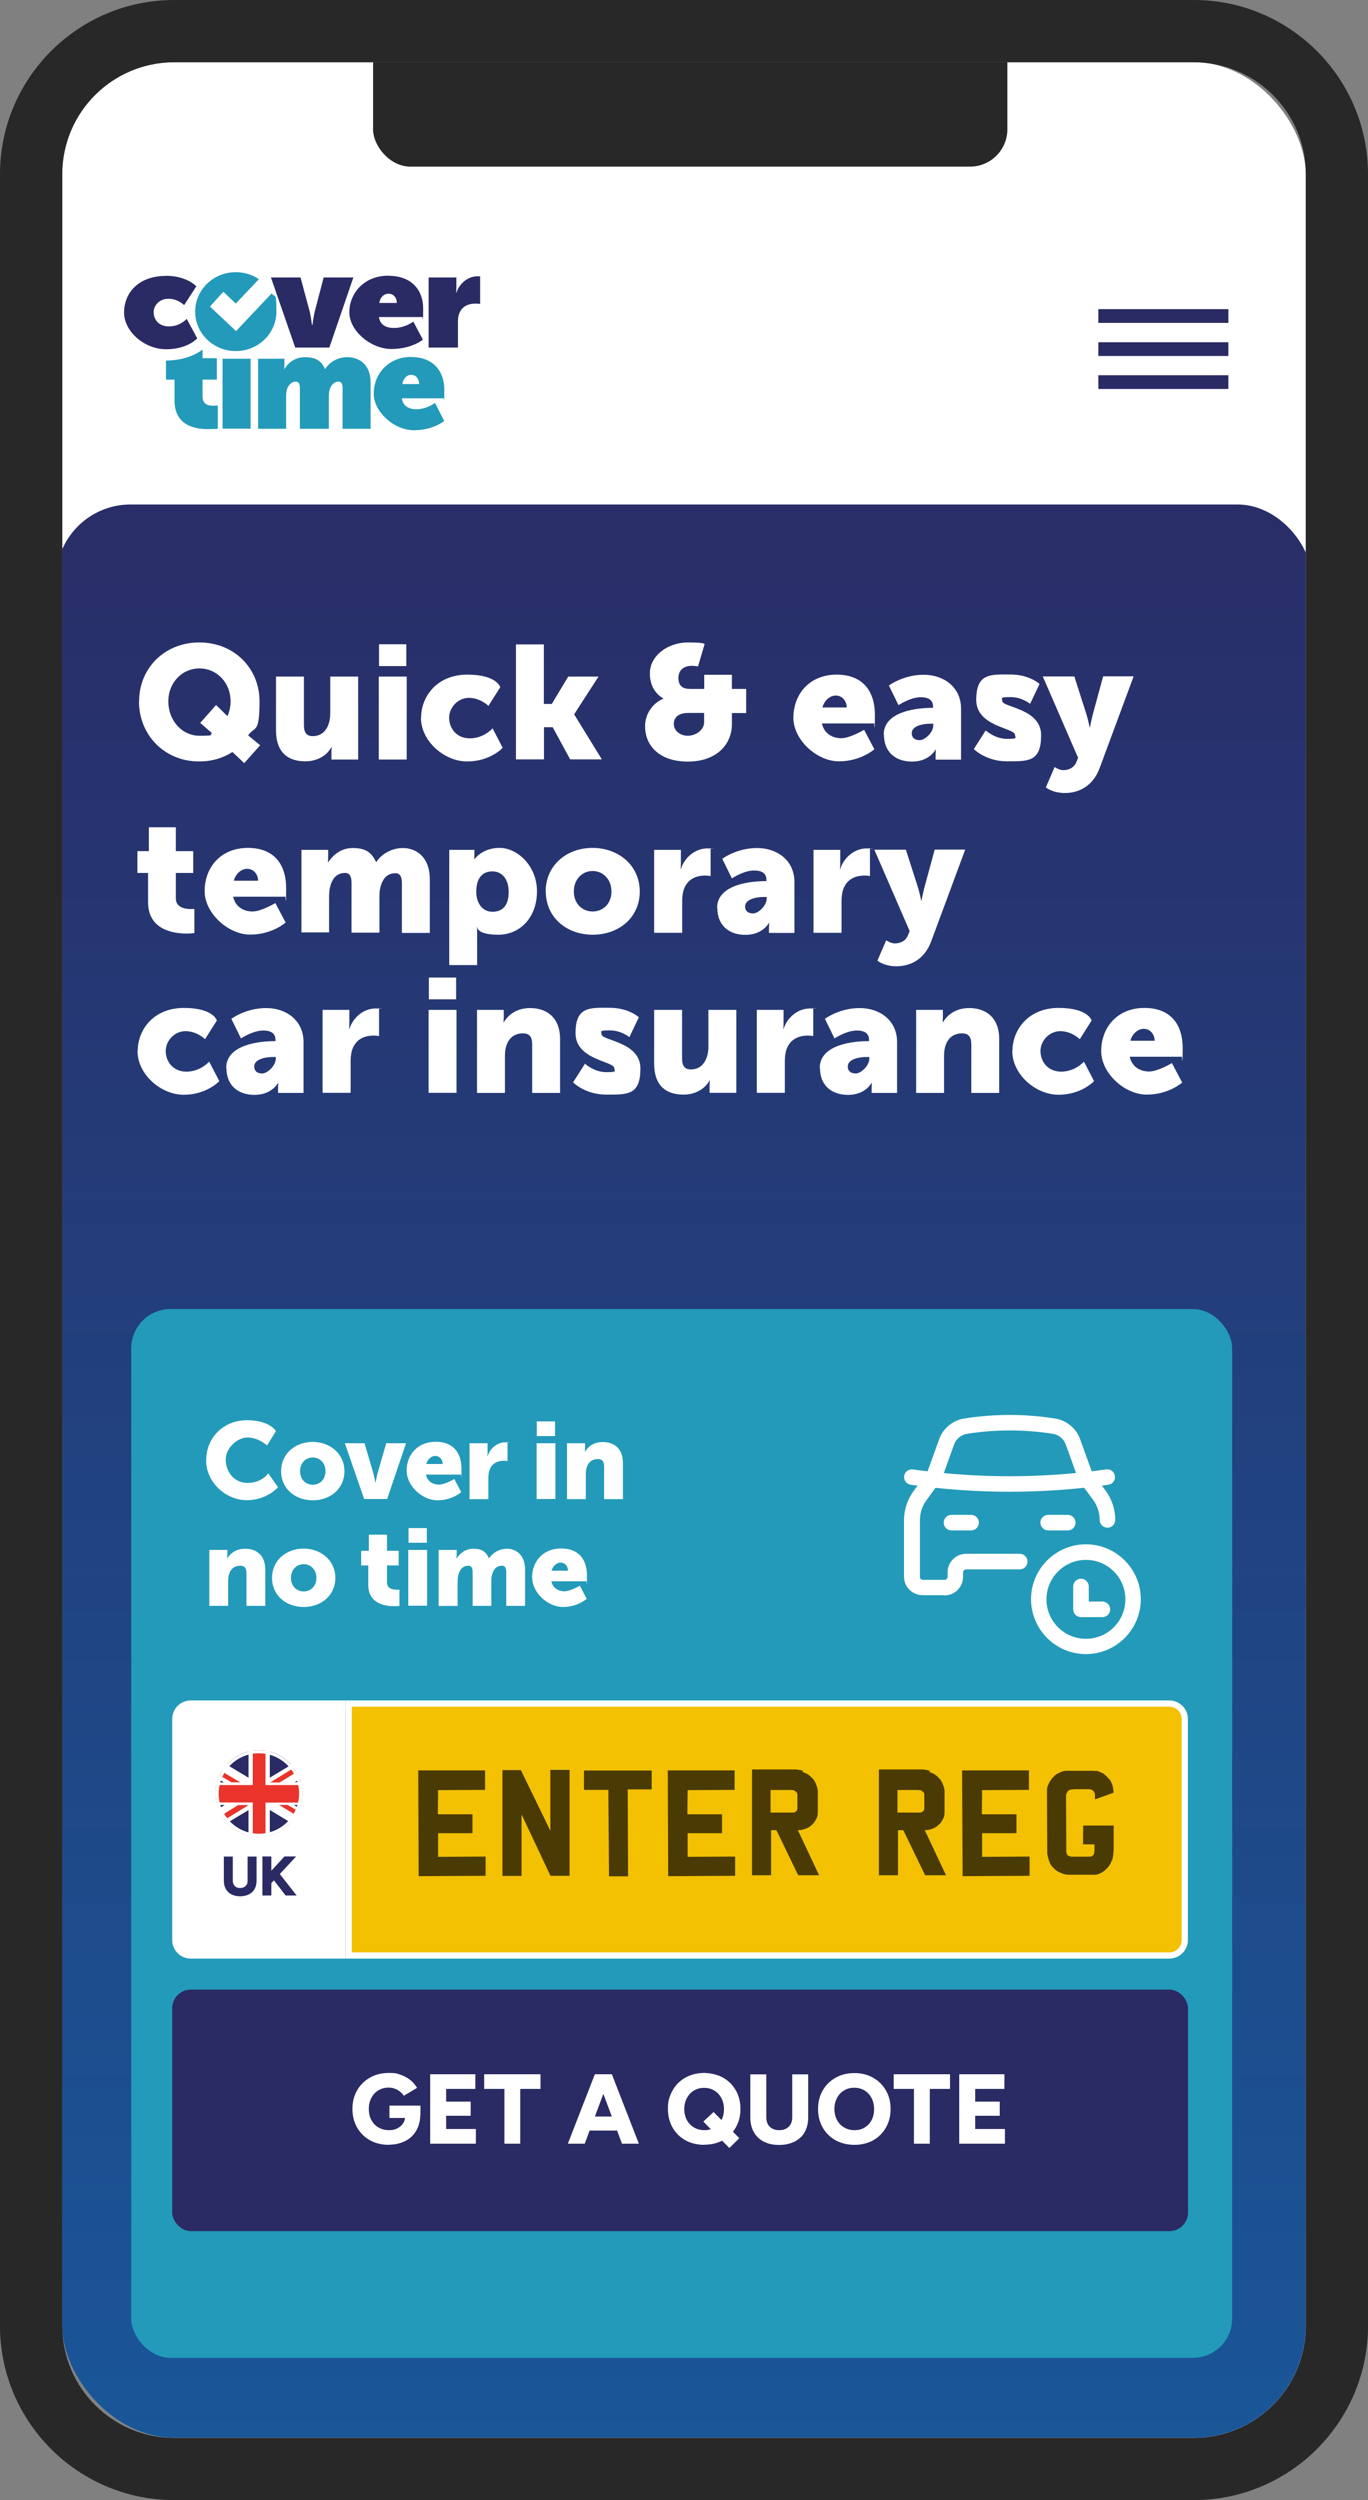 <?xml version="1.0" encoding="UTF-8"?><svg xmlns="http://www.w3.org/2000/svg" xmlns:xlink="http://www.w3.org/1999/xlink" viewBox="0 0 1054.2 1926.3"><rect x="0" y="0" width="1054.2" height="1926.3" fill="#808080" stroke="none"/><defs><clipPath id="b"><rect x="47.9" y="47.9" width="958.3" height="1830.4" rx="86.3" ry="86.3" fill="none"/></clipPath><linearGradient id="c" x1="527.1" y1="1617.2" x2="527.1" y2="-103.6" gradientTransform="translate(0 1926) scale(1 -1)" gradientUnits="userSpaceOnUse"><stop offset="0" stop-color="#2a2b65"/><stop offset="1" stop-color="#185a9d"/></linearGradient><clipPath id="d"><rect x="95.6" y="209.8" width="274.4" height="121.7" fill="none"/></clipPath><clipPath id="f"><rect x="132.704" y="1310.184" width="782.8" height="408.9" fill="none"/></clipPath><clipPath id="g"><rect x="132.704" y="1310.184" width="782.8" height="198.9" fill="none"/></clipPath><clipPath id="h"><rect x="166.104" y="1348.484" width="66.8" height="66.8" fill="none"/></clipPath><clipPath id="i"><path d="M199.504,1348.484h0c18.5,0,33.4,15,33.4,33.4s-15,33.4-33.4,33.4-33.4-15-33.4-33.4,15-33.4,33.4-33.4Z" fill="none"/></clipPath></defs><g id="a"><g clip-path="url(#b)"><rect x="47.9" y="47.9" width="958.3" height="1830.4" rx="86.3" ry="86.3" fill="#fff"/><rect x="43.2" y="388.7" width="967.8" height="1502.5" rx="57.4" ry="57.4" fill="url(#c)"/><g clip-path="url(#d)"><path d="M209.4,226l-27.5,29.1-20.1-18.9,10.3-11.4,9.6,9.1,17.8-18.8c-5-3.4-11.2-5.4-17.8-5.4-17.3,0-31.3,13.6-31.3,30.4s14,30.4,31.3,30.4,31.3-13.6,31.3-30.4-1.3-10-3.6-14.2v.1Z" fill="#239ab9"/><path d="M127.8,212.5c16.3,0,23.5,8.1,23.5,8.1l-9.4,14.5c-1.3-1.2-5.5-4.9-12.2-4.9s-11.3,5-11.3,10.4,3.8,10.9,11.7,10.9,12.4-4.5,13.8-5.8l8.1,15s-7.3,8.4-24,8.4-32.4-13.7-32.4-28.3,10.6-28.2,32.2-28.2v-.1Z" fill="#2a2a64"/><path d="M208.9,213.8h22.7l6.9,25.7c1,3.5,1.9,10.9,1.9,10.9h.4s.9-7.3,1.9-10.9l6.7-25.7h22.9l-18.5,54h-26.3l-18.7-54h.1Z" fill="#2a2a64"/><path d="M299.5,212.5c17.7,0,26.6,11.1,26.6,25.1s-.4,6.7-.4,6.7h-33.7c.9,6,5.5,8.4,11.5,8.4,8.7,0,15-4.9,15-4.9l7.4,13.9s-8.5,7.2-24.3,7.2-32.4-13.9-32.4-28.3,11.1-28.2,30.2-28.2l.1.1ZM305.8,233.4c-.1-4.4-2.8-7.1-6.4-7.1s-6.5,2.8-7.1,7.1h13.5Z" fill="#2a2a64"/><path d="M330.3,213.8h21.4v7.9c0,1.8-.3,3.8-.3,3.8h.3c2.1-6.6,8.5-12.6,16.1-12.6s2.4.2,2.4.2v21.1s-1.6-.3-3.8-.3c-5,0-10.1,1.8-12.3,7.2-.9,1.9-1.2,4-1.2,6.5v20.2h-22.6v-54h0Z" fill="#2a2a64"/><path d="M171.5,276.4h21.6v53.9h-21.6v-53.9Z" fill="#239ab9"/><path d="M198.7,276.4h20.5v4.2c0,1.8-.2,3.7-.2,3.7h.2c2.3-3.8,7.3-9.1,15.7-9.1s12.7,2.7,15.5,9h.3c2.6-4.2,8.4-9,17-9s17.9,5.1,17.9,19.7v35.5h-21.6v-31c0-3.5-.7-5.4-3.4-5.4s-5.7,2.6-6.6,6.4c-.5,1.7-.6,3.8-.6,5.5v24.5h-22.3v-31c0-3.5-.7-5.4-3.4-5.4s-5.8,2.7-6.7,6.5c-.4,1.7-.5,3.7-.5,5.4v24.5h-21.6v-53.9h0l-.2-.1Z" fill="#239ab9"/><path d="M317,275.1c17,0,25.4,11.1,25.4,25.1s-.4,6.7-.4,6.7h-32.3c.8,6,5.3,8.4,11.1,8.4,8.4,0,14.4-4.9,14.4-4.9l7.1,13.9s-8.2,7.2-23.3,7.2-31-13.9-31-28.3,10.7-28.2,29-28.2v.1ZM323,295.9c-.1-4.4-2.7-7.1-6.1-7.1s-6.2,2.8-6.8,7.1h12.9Z" fill="#239ab9"/><path d="M164.1,312.6c-3.1,0-8-.7-8-7.1v-13h11v-16.5h-11v-6.6c-4.4,3.3-13.6,8.3-28.2,8.4v14.7h6.6v16.2c0,18.9,15.3,21.9,25.2,21.9s8.1-.4,8.1-.4v-17.8s-1.4.2-3.7.2h0Z" fill="#239ab9"/></g><rect x="846.4" y="238.2" width="100.2" height="10.6" fill="#2a2a64"/><rect x="846.4" y="263.7" width="100.2" height="10.6" fill="#2a2a64"/><rect x="846.4" y="289.1" width="100.2" height="10.6" fill="#2a2a64"/><path d="M107.2,540.3c0-25.4,19.6-45.3,46.4-45.3s46.4,19.9,46.4,45.3-3.6,18.9-8.8,26.3l9.3,7.6-12.3,13.8-9.1-8.6c-7.2,4.7-15.9,7.3-25.6,7.3-26.8,0-46.4-20.4-46.4-46.4h.1ZM129.7,540.3c0,15.1,10.7,26.6,24,26.6s6.9-.6,9.7-2l-9.1-7.9,12.2-13.8,8.8,8.6c1.5-3.5,2.4-7.3,2.4-11.4,0-14.5-10.7-25.4-24-25.4s-24,10.9-24,25.4v-.1ZM212.7,562.7v-41.4h21.5v37.5c0,6,2.4,8.4,6.8,8.4,9.2,0,13.5-8.1,13.5-17.6v-28.3h21.5v63.9h-20.6v-5.6c0-2.1.2-4,.2-4h-.2c-3.5,6.8-11.4,11-20,11-12.7,0-22.7-6-22.7-24v.1ZM292.1,513.2v-16.8h21v16.8h-21ZM291.9,585.2v-63.9h21.5v63.9h-21.5ZM324.5,553.2c0-17.1,12.7-33.4,35.6-33.4s25.4,9.7,25.4,9.7l-9.1,14.4s-6.2-6.2-15-6.2-15.3,7.7-15.3,15.3,5.2,15.9,16,15.9,17.5-7.7,17.5-7.7l7.8,15s-9.6,10.5-27.4,10.5-35.6-15.9-35.6-33.5h.1ZM397.6,585.2v-88.7h21.5v45.9h6.1l12.7-21.1h23.3l-18.7,29v.2l21.3,34.6h-24.4l-13.5-24.8h-6.7v24.8h-21.5l-.1.1ZM497.1,559.5c0-9.2,5.7-17.7,14.1-21.2v-.2s-10.4-4.7-10.4-19.1,14.5-24,29.3-24,12.8,1.5,12.8,1.5l-5,17s-2.2-.5-4.8-.5c-5.6,0-10.3,2.9-10.3,9.2s3.1,8.6,9.1,8.6h10.8v-10.9h21.3v10.9h11v18.6h-11v8.6c0,15.9-12.2,28.8-33.9,28.8s-33-12-33-27.2v-.1ZM519.3,558.1c0,4.8,4.7,8.8,10.8,8.8s12.5-4.5,12.5-10.3v-7.3h-12.2c-5.7,0-11.2,2.1-11.2,8.8h.1ZM611.4,553.2c0-18.7,12.7-33.4,33.3-33.4s29.5,13.2,29.5,30.9-.5,6.7-.5,6.7h-40.3c1.6,7.8,8.1,11.4,14.9,11.4s17.6-6.5,17.6-6.5l7.9,15s-10.3,9.3-27.3,9.3-35.1-16.5-35.1-33.5v.1ZM633.8,545.1h18.7c0-4.8-3.4-9.2-8.4-9.2s-9.2,4.5-10.3,9.2ZM681,566.1c0-18.6,27.2-20.7,37.1-20.7h.9v-1.1c0-5.3-4.1-7.1-9.4-7.1-8.1,0-17.2,6.1-17.2,6.1l-7.4-15.1s11-8.3,26.8-8.3,28.8,9.8,28.8,26.1v39.3h-19.6v-3.8c0-2.1.2-4,.2-4h-.2s-4.7,9.3-18.1,9.3-21.7-7.9-21.7-20.6l-.2-.1ZM702.6,565c0,3,1.9,5.3,6.1,5.3s10.5-6.1,10.5-11.3v-1.4h-2c-6.8,0-14.6,2-14.6,7.3v.1ZM750.4,577.2l9.2-14.4s7.1,6.5,16.3,6.5,6.3-.9,6.3-3c0-5.6-29.9-6.2-29.9-27.1s11.5-19.5,26.3-19.5,22.5,7.3,22.5,7.3l-7.3,15.3s-6.2-5.2-15.1-5.2-6.3.9-6.3,3.1c0,4.8,29.9,5.6,29.9,26.2s-9.7,20.2-26.2,20.2-25.6-9.4-25.6-9.4h-.1ZM805.9,606.8l6.8-15.8s3.5,2.4,6.6,2.4,8.1-1,10.3-6.5l1.2-3-27.2-62.7h24.3l9.4,29.4c1.1,3.5,2.4,9.9,2.4,9.9h.2s1.2-6.1,2.1-9.6l8.1-29.8h23.5l-26.2,70.7c-5.3,14.3-16.5,19.2-26.7,19.2s-14.9-4.5-14.9-4.5l.1.3ZM114.1,695.1v-22.5h-8.2v-16.8h8.8v-18.4h20.8v18.4h13.4v16.8h-13.4v19.6c0,7.2,7.3,8.2,11.4,8.2s2.9-.1,2.9-.1v18.6s-2.4.4-5.8.4c-10.2,0-29.9-2.7-29.9-24.2h0ZM157.7,686.7c0-18.7,12.7-33.4,33.3-33.4s29.5,13.2,29.5,30.9-.5,6.7-.5,6.7h-40.3c1.6,7.8,8.1,11.4,14.9,11.4s17.6-6.5,17.6-6.5l7.9,15s-10.3,9.3-27.3,9.3-35.1-16.5-35.1-33.5v.1ZM180.2,678.6h18.7c0-4.8-3.4-9.2-8.4-9.2s-9.2,4.5-10.3,9.2ZM232.3,718.7v-63.9h20.6v5.6c0,2.1-.2,4-.2,4h.2c3-4.5,8.9-11,19-11s14.5,3.6,17.9,10.8h.2c3.3-5.3,10.9-10.8,20.5-10.8s20.7,6.3,20.7,24v41.4h-21.5v-37.9c0-4.7-.9-8.1-5-8.1-6.8,0-10.4,5-11.8,12-.5,2.2-.5,4.8-.5,7.4v26.4h-21.5v-37.9c0-4.7-.9-8.1-5-8.1-6.7,0-10.2,4.7-11.7,11.5-.5,2.4-.6,5.2-.6,7.9v26.4h-21.5l.2.3ZM346.2,743.5v-88.7h19.4v3.2c0,2.1-.2,4.1-.2,4.1h.2s5.8-8.8,19.4-8.8,28.8,13.7,28.8,33.5-12.8,33.4-29.8,33.4-16.3-6.1-16.3-6.1h-.2s.2,2.2.2,5.5v24h-21.5v-.1ZM367,687.2c0,7.7,4.1,15.3,12.5,15.3s12.5-5.5,12.5-15.3-5.1-15.8-12.5-15.8-12.5,4.7-12.5,15.8ZM420.5,686.9c0-20.1,16.1-33.6,36.1-33.6s36.4,13.5,36.4,33.6-16.1,33.3-36.2,33.3-36.2-13.3-36.2-33.3h-.1ZM442.2,686.9c0,9.6,6.7,15.4,14.5,15.4s14.5-5.8,14.5-15.4-6.7-15.8-14.5-15.8-14.5,6.1-14.5,15.8ZM504.1,718.7v-63.9h20.6v10.8c0,2.1-.2,4-.2,4h.2c2.7-8.7,10.8-15.9,20.4-15.9s2.5.2,2.5.2v21.1s-1.7-.4-4.3-.4c-5.1,0-13.4,1.6-16.5,11.2-.7,2.4-1.1,5.2-1.1,8.7v24.2h-21.6ZM552.6,699.6c0-18.6,27.2-20.7,37.1-20.7h.9v-1.1c0-5.3-4.1-7.1-9.4-7.1-8.1,0-17.2,6.1-17.2,6.1l-7.4-15.1s11-8.3,26.8-8.3,28.8,9.8,28.8,26.1v39.3h-19.6v-3.8c0-2.1.2-4,.2-4h-.2s-4.7,9.3-18.1,9.3-21.7-7.9-21.7-20.6l-.2-.1ZM574.2,698.5c0,3,1.9,5.3,6.1,5.3s10.5-6.1,10.5-11.3v-1.4h-2c-6.8,0-14.6,2-14.6,7.3v.1ZM626.9,718.7v-63.9h20.6v10.8c0,2.1-.2,4-.2,4h.2c2.7-8.7,10.8-15.9,20.4-15.9s2.5.2,2.5.2v21.1s-1.7-.4-4.3-.4c-5.1,0-13.4,1.6-16.5,11.2-.7,2.4-1.1,5.2-1.1,8.7v24.2h-21.6ZM676.1,740.3l6.8-15.8s3.5,2.4,6.6,2.4,8.1-1,10.3-6.5l1.2-3-27.2-62.7h24.3l9.4,29.4c1.1,3.5,2.4,9.9,2.4,9.9h.2s1.2-6.1,2.1-9.6l8.1-29.8h23.5l-26.2,70.7c-5.3,14.3-16.5,19.2-26.7,19.2s-14.9-4.5-14.9-4.5l.1.3ZM106.1,810c0-17.1,12.7-33.4,35.6-33.4s25.4,9.7,25.4,9.7l-9.1,14.4s-6.2-6.2-15-6.2-15.3,7.7-15.3,15.3,5.2,15.9,16,15.9,17.5-7.7,17.5-7.7l7.8,15s-9.6,10.5-27.4,10.5-35.6-15.9-35.6-33.5h.1ZM174.3,822.9c0-18.6,27.2-20.7,37.1-20.7h.9v-1.1c0-5.3-4.1-7.1-9.4-7.1-8.1,0-17.2,6.1-17.2,6.1l-7.4-15.1s11-8.3,26.8-8.3,28.8,9.8,28.8,26.1v39.3h-19.6v-3.8c0-2.1.2-4,.2-4h-.2s-4.7,9.3-18.1,9.3-21.7-7.9-21.7-20.6l-.2-.1ZM195.9,821.8c0,3,1.9,5.3,6.1,5.3s10.5-6.1,10.5-11.3v-1.4h-2c-6.8,0-14.6,2-14.6,7.3v.1ZM248.6,842v-63.9h20.6v10.8c0,2.1-.2,4-.2,4h.2c2.7-8.7,10.8-15.9,20.4-15.9s2.5.2,2.5.2v21.1s-1.7-.4-4.3-.4c-5.1,0-13.4,1.6-16.5,11.2-.7,2.4-1.1,5.2-1.1,8.7v24.2h-21.6ZM330.5,770v-16.8h21v16.8h-21ZM330.3,842v-63.9h21.5v63.9h-21.5ZM367.6,842v-63.9h20.6v5.6c0,2.1-.2,4-.2,4h.2c3-5,9.1-11,20.4-11s23,6,23,24v41.4h-21.5v-37.5c0-6-2.4-8.4-7.1-8.4-6.7,0-10.8,3.7-12.7,9.2-.9,2.5-1.2,5.3-1.2,8.4v28.3h-21.5v-.1ZM441.6,834l9.2-14.4s7.1,6.5,16.3,6.5,6.3-.9,6.3-3c0-5.6-29.9-6.2-29.9-27.1s11.5-19.5,26.3-19.5,22.5,7.3,22.5,7.3l-7.3,15.3s-6.2-5.2-15.1-5.2-6.3.9-6.3,3.1c0,4.8,29.9,5.6,29.9,26.2s-9.7,20.2-26.2,20.2-25.6-9.4-25.6-9.4h-.1ZM504.1,819.5v-41.4h21.5v37.5c0,6,2.4,8.4,6.8,8.4,9.2,0,13.5-8.1,13.5-17.6v-28.3h21.5v63.9h-20.6v-5.6c0-2.1.2-4,.2-4h-.2c-3.5,6.8-11.4,11-20,11-12.7,0-22.7-6-22.7-24v.1ZM583.2,842v-63.9h20.6v10.8c0,2.1-.2,4-.2,4h.2c2.7-8.7,10.8-15.9,20.4-15.9s2.5.2,2.5.2v21.1s-1.7-.4-4.3-.4c-5.1,0-13.4,1.6-16.5,11.2-.7,2.4-1.1,5.2-1.1,8.7v24.2h-21.6ZM631.7,822.9c0-18.6,27.2-20.7,37.1-20.7h.9v-1.1c0-5.3-4.1-7.1-9.4-7.1-8.1,0-17.2,6.1-17.2,6.1l-7.4-15.1s11-8.3,26.8-8.3,28.8,9.8,28.8,26.1v39.3h-19.6v-3.8c0-2.1.2-4,.2-4h-.2s-4.7,9.3-18.1,9.3-21.7-7.9-21.7-20.6l-.2-.1ZM653.3,821.8c0,3,1.9,5.3,6.1,5.3s10.5-6.1,10.5-11.3v-1.4h-2c-6.8,0-14.6,2-14.6,7.3v.1ZM706,842v-63.9h20.6v5.6c0,2.1-.2,4-.2,4h.2c3-5,9.1-11,20.4-11s23,6,23,24v41.4h-21.5v-37.5c0-6-2.4-8.4-7.1-8.4-6.7,0-10.8,3.7-12.7,9.2-.9,2.5-1.2,5.3-1.2,8.4v28.3h-21.5v-.1ZM780.2,810c0-17.1,12.7-33.4,35.6-33.4s25.4,9.7,25.4,9.7l-9.1,14.4s-6.2-6.2-15-6.2-15.3,7.7-15.3,15.3,5.2,15.9,16,15.9,17.5-7.7,17.5-7.7l7.8,15s-9.6,10.5-27.4,10.5-35.6-15.9-35.6-33.5h.1ZM848.6,810c0-18.7,12.7-33.4,33.3-33.4s29.5,13.2,29.5,30.9-.5,6.7-.5,6.7h-40.3c1.6,7.8,8.1,11.4,14.9,11.4s17.6-6.5,17.6-6.5l7.9,15s-10.3,9.3-27.3,9.3-35.1-16.5-35.1-33.5v.1ZM871.1,801.9h18.7c0-4.8-3.4-9.2-8.4-9.2s-9.2,4.5-10.3,9.2Z" fill="#fff"/><rect x="287.5" y="13.4" width="488.8" height="115" rx="28.8" ry="28.8" fill="#282828"/></g><path d="M920,0H134.2C60.2,0,0,60.2,0,134.2v1657.9c0,74,60.2,134.2,134.2,134.2h785.8c74,0,134.2-60.2,134.2-134.2V134.2c0-74-60.2-134.2-134.2-134.2ZM1006.3,1792.1c0,47.6-38.7,86.3-86.3,86.3H134.2c-47.6,0-86.2-38.7-86.2-86.3V134.2c0-47.6,38.7-86.2,86.2-86.2h785.8c47.6,0,86.3,38.7,86.3,86.2v1657.9Z" fill="#282828"/></g><g id="e"><rect x="101.126" y="1008.616" width="848.4" height="808.084" rx="30.27" ry="30.27" fill="#239ab9"/><path d="M158.926,1124.984c0-17.4,13.4-30.7,31.3-30.7s22.4,8.4,22.4,8.4l-6.8,11s-6.7-6.1-15-6.1-16.9,8.4-16.9,17,5.8,18,16.9,18,15.9-7.4,15.9-7.4l7.5,10.7s-8.4,10-24.1,10-31.3-13.3-31.3-31l.1.1ZM216.626,1133.584c0-13.5,10.9-22.6,24.3-22.6s24.5,9.1,24.5,22.6-10.9,22.4-24.4,22.4-24.4-8.9-24.4-22.4h0ZM231.226,1133.584c0,6.4,4.5,10.4,9.8,10.4s9.8-3.9,9.8-10.4-4.5-10.6-9.8-10.6-9.8,4.1-9.8,10.6ZM280.626,1154.984l-14.9-43h15.2l6.7,22.9c.8,2.8,1.6,7.4,1.6,7.4h.2s.8-4.6,1.6-7.4l6.6-22.9h15.3l-14.6,43h-17.7ZM313.326,1133.384c0-12.6,8.5-22.5,22.4-22.5s19.9,8.9,19.9,20.8-.3,4.5-.3,4.5h-27.1c1.1,5.3,5.4,7.7,10,7.7s11.9-4.3,11.9-4.3l5.3,10.1s-6.9,6.3-18.4,6.3-23.6-11.1-23.6-22.5l-.1-.1ZM328.526,1127.984h12.6c0-3.3-2.3-6.2-5.7-6.2s-6.2,3-6.9,6.2ZM361.826,1154.984v-43h13.9v7.3c0,1.4-.2,2.7-.2,2.7h.2c1.8-5.8,7.3-10.7,13.7-10.7s1.7.2,1.7.2v14.2s-1.2-.2-2.9-.2c-3.4,0-9,1.1-11.1,7.5-.5,1.6-.8,3.5-.8,5.8v16.3h-14.4l-.1-.1ZM413.626,1106.484v-11.3h14.1v11.3h-14.1ZM413.526,1154.984v-43h14.5v43h-14.5ZM436.926,1154.984v-43h13.9v3.8c0,1.4-.2,2.7-.2,2.7h.2c2-3.3,6.1-7.4,13.7-7.4s15.5,4,15.5,16.1v27.9h-14.5v-25.2c0-4-1.6-5.7-4.8-5.7-4.5,0-7.3,2.5-8.5,6.2-.6,1.7-.8,3.6-.8,5.7v19h-14.5v-.1ZM161.326,1237.184v-43h13.9v3.8c0,1.4-.2,2.7-.2,2.7h.2c2-3.3,6.1-7.4,13.7-7.4s15.5,4,15.5,16.1v27.9h-14.5v-25.2c0-4-1.6-5.7-4.8-5.7-4.5,0-7.3,2.5-8.5,6.2-.6,1.7-.8,3.6-.8,5.7v19h-14.5v-.1ZM209.626,1215.784c0-13.5,10.9-22.6,24.3-22.6s24.5,9.1,24.5,22.6-10.9,22.4-24.4,22.4-24.4-8.9-24.4-22.4h0ZM224.226,1215.784c0,6.4,4.5,10.4,9.8,10.4s9.8-3.9,9.8-10.4-4.5-10.6-9.8-10.6-9.8,4.1-9.8,10.6ZM283.826,1221.284v-15.1h-5.5v-11.3h5.9v-12.4h14v12.4h9v11.3h-9v13.2c0,4.8,4.9,5.5,7.7,5.5s1.9,0,1.9,0v12.5s-1.6.2-3.9.2c-6.8,0-20.1-1.8-20.1-16.3h0ZM314.826,1188.684v-11.3h14.1v11.3h-14.1ZM314.626,1237.184v-43h14.5v43h-14.5ZM338.026,1237.184v-43h13.9v3.8c0,1.4-.2,2.7-.2,2.7h.2c2-3,6-7.4,12.8-7.4s9.8,2.4,12,7.3h.2c2.3-3.6,7.4-7.3,13.8-7.3s13.9,4.3,13.9,16.1v27.9h-14.5v-25.5c0-3.2-.6-5.4-3.3-5.4-4.6,0-7,3.3-7.9,8.1-.3,1.5-.3,3.3-.3,5v17.8h-14.4v-25.5c0-3.2-.6-5.4-3.3-5.4-4.5,0-6.8,3.2-7.9,7.8-.3,1.6-.4,3.5-.4,5.4v17.8h-14.5l-.1-.2ZM410.026,1215.584c0-12.6,8.5-22.5,22.4-22.5s19.9,8.9,19.9,20.8-.3,4.5-.3,4.5h-27.1c1.1,5.3,5.4,7.7,10,7.7s11.9-4.3,11.9-4.3l5.3,10.1s-6.9,6.3-18.4,6.3-23.6-11.1-23.6-22.5l-.1-.1ZM425.126,1210.184h12.6c0-3.3-2.3-6.2-5.7-6.2s-6.2,3-6.9,6.2Z" fill="#fff"/><path d="M836.826,1274.484c-23.3,0-42.3-19-42.3-42.3s19-42.3,42.3-42.3,42.3,19,42.3,42.3-19,42.3-42.3,42.3ZM836.826,1201.884c-16.7,0-30.4,13.6-30.4,30.4s13.6,30.4,30.4,30.4,30.4-13.6,30.4-30.4-13.6-30.4-30.4-30.4Z" fill="#fff"/><path d="M849.426,1245.984h-16.4c-3.3,0-6-2.7-6-6v-17.6c0-3.3,2.7-6,6-6s6,2.7,6,6v11.6h10.5c3.3,0,6,2.7,6,6s-2.7,6-6,6h-.1Z" fill="#fff"/><path d="M822.826,1179.184h-15.1c-3.3,0-6-2.7-6-6s2.7-6,6-6h15.1c3.3,0,6,2.7,6,6s-2.7,6-6,6Z" fill="#fff"/><path d="M748.326,1179.184h-15.1c-3.3,0-6-2.7-6-6s2.7-6,6-6h15.1c3.3,0,6,2.7,6,6s-2.7,6-6,6Z" fill="#fff"/><path d="M778.026,1149.384c-25.5,0-50.9-1.8-76.2-5.4-3.3-.5-5.5-3.5-5.1-6.7.5-3.3,3.5-5.5,6.7-5.1,49.4,7,99.6,7,149,0,3.3-.5,6.3,1.8,6.7,5.1.5,3.3-1.8,6.3-5.1,6.7-25.3,3.6-50.7,5.4-76.2,5.4h.2Z" fill="#fff"/><path d="M727.626,1229.084h-16.6c-3.8,0-7.5-1.5-10.2-4.2s-4.2-6.3-4.2-10.2v-43.6c.1-8,2.6-15.6,7.3-22.1l9.9-13.7c.5-.7.9-1.3,1.1-2l8.8-24.3c2.9-8.3,10.4-14.6,19.1-16,23.4-3.7,47.1-3.7,70.4,0,8.7,1.4,16.3,7.7,19.2,16.1l8.8,24.4c.3.7.6,1.4,1.1,2.1l9.7,13c4.8,6.5,7.4,14.5,7.4,22.5,0,3.3-2.7,6-6,6h0c-3.3,0-6-2.7-6-6,0-5.5-1.8-11-5-15.4l-9.7-13.1v-.1c-1.1-1.6-2-3.2-2.6-5l-8.8-24.4c-1.5-4.3-5.4-7.6-9.8-8.3-22.1-3.5-44.5-3.5-66.6,0-4.3.7-8.2,4-9.7,8.2l-8.8,24.5c-.7,1.8-1.6,3.5-2.7,5l-9.9,13.6c-3.2,4.4-4.9,9.7-4.9,15.1v43.7c-.1.9.3,1.4.6,1.7.3.3.8.7,1.7.7h16.6c1.3,0,2.4-1.1,2.4-2.4v-3.4c0-7.9,6.4-14.3,14.3-14.3h41.3c3.3,0,6,2.7,6,6s-2.7,6-6,6h-41.3c-1.3,0-2.4,1.1-2.4,2.4v3.4c0,7.9-6.4,14.3-14.3,14.3l-.2-.2Z" fill="#fff"/><g clip-path="url(#f)"><g clip-path="url(#g)"><path d="M132.704,1324.484c0-7.9,6.4-14.3,14.3-14.3h119.3v198.9h-119.3c-7.9,0-14.3-6.4-14.3-14.3v-170.3h0Z" fill="#fff"/><g clip-path="url(#h)"><g clip-path="url(#i)"><path d="M226.304,1390.684l4.6,2.8c.3-.9.6-1.9.9-2.8h-5.5Z" fill="#2a2a64"/><path d="M167.304,1390.684c.3,1,.6,2,1,3l5-3h-6Z" fill="#2a2a64"/><path d="M224.504,1359.784c-4.5-5.1-10.4-8.6-16.6-10.2v20.2l16.6-10Z" fill="#2a2a64"/><path d="M231.804,1373.284c-.2-.9-.5-1.7-.8-2.5l-4.2,2.5h5Z" fill="#2a2a64"/><path d="M174.904,1404.484c4.6,5,10.4,8.4,16.7,9.9v-19.9l-16.7,10Z" fill="#2a2a64"/><path d="M168.104,1370.584c-.3.9-.6,1.8-.9,2.8h5.5l-4.6-2.8Z" fill="#2a2a64"/><path d="M207.904,1414.284c4-1,7.8-2.8,11.4-5.4,1.9-1.4,3.5-2.9,5-4.5l-16.4-9.9v19.8h0Z" fill="#2a2a64"/><path d="M191.604,1349.484c-4.1,1-8.2,2.8-11.8,5.5-1.9,1.4-3.6,3-5.1,4.7l17,10.2v-20.4h-.1Z" fill="#2a2a64"/><path d="M191.604,1388.784h-24.8c.1.6.3,1.3.5,1.9h6l-5,3c.6,1.7,1.4,3.4,2.4,5.1l13.1-8.1h7.9l-18.7,11.5c.6.8,1.3,1.6,1.9,2.4l16.7-10v19.9c1.1.3,2.2.5,3.3.6v-26.3h-3.3,0Z" fill="#fff"/><path d="M231.804,1373.284h-5l4.2-2.5c-.7-1.8-1.5-3.6-2.5-5.4l-12.8,7.9h-7.5l18.2-11.2c-.6-.8-1.2-1.6-1.9-2.3l-16.6,10v-20.2c-1.1-.3-2.2-.5-3.3-.7v26.5h27.7c-.1-.7-.3-1.4-.5-2.1h0Z" fill="#fff"/><path d="M191.604,1349.484v20.4l-17-10.2c-1.5,1.6-2.7,3.4-3.8,5.2l14.4,8.5h-6.8l-9.2-5.4c-.4.9-.8,1.7-1.1,2.6l4.6,2.8h-5.5c-.2.7-.3,1.4-.5,2.1h28.1v-26.5c-1.1.2-2.2.4-3.3.6h0l.1-.1Z" fill="#fff"/><path d="M232.204,1388.784h-27.6v26.2c1.1-.2,2.2-.4,3.3-.7v-19.8l16.4,9.9c2-2.5,3.1-4,4-5.5l-13.3-8.1h6.6l8.3,5c.3-.7.7-1.5.9-2.3l-4.6-2.8h5.5c.2-.6.3-1.3.5-1.9h0Z" fill="#fff"/><path d="M183.704,1390.684l-13.1,8.1c.6,1,1.2,2,1.9,3,.1.2.2.3.4.5l18.7-11.5h-7.9v-.1Z" fill="#e9332b"/><path d="M215.104,1390.684l13.3,8.1c.6-1,1.1-2.1,1.6-3.1l-8.3-5h-6.6Z" fill="#e9332b"/><path d="M215.704,1373.284l12.8-7.9c-.6-1.1-1.3-2.2-2.1-3.2h0l-18.2,11.2h7.5v-.1Z" fill="#e9332b"/><path d="M185.204,1373.284l-14.4-8.5c-.6,1-1.1,2-1.6,3.1l9.2,5.4h6.8Z" fill="#e9332b"/><path d="M232.304,1375.384h-27.7v-26.5c-3.2-.5-6.5-.5-9.8,0v26.5h-28.1c-.9,4.4-.9,8.9,0,13.4h28.1v26.3c3.2.5,6.5.4,9.8,0v-26.2h27.6c.9-4.4.9-8.9,0-13.4h0l.1-.1Z" fill="#e9332b"/></g><path d="M199.504,1415.384c-18.4,0-33.4-15-33.4-33.4s15-33.4,33.4-33.4,33.4,15,33.4,33.4-15,33.4-33.4,33.4ZM199.504,1350.884c-17.1,0-31,13.9-31,31s13.9,31,31,31,31-13.9,31-31-13.9-31-31-31Z" fill="#fff"/></g><path d="M185.004,1461.084c-2.6,0-4.8-.5-6.7-1.5s-3.3-2.4-4.3-4.1c-1-1.8-1.5-3.9-1.5-6.4v-18.6h6.9v18.6c0,1.2.2,2.1.7,3,.5.8,1.1,1.5,1.9,1.9.9.5,1.9.7,3.1.7s2.1-.2,3-.7,1.5-1.1,2-1.9.7-1.8.7-3v-18.6h6.9v18.6c0,2.5-.5,4.6-1.5,6.4s-2.5,3.2-4.4,4.1c-1.9,1-4.1,1.5-6.7,1.5h-.1ZM206.204,1454.084l-.3-9.2,13.3-14.5h9l-22,23.7ZM202.204,1460.484v-30.1h6.9v30.1h-6.9ZM220.104,1460.484l-11.8-15.3,5.1-4.1,15.2,19.4h-8.5Z" fill="#2a2a64"/><path d="M268.704,1312.584h632.4c6.6,0,11.9,5.3,11.9,11.9v170.3c0,6.6-5.3,11.9-11.9,11.9H268.704v-194.1h0Z" fill="#f3c102"/><path d="M901.204,1509.084H266.304v-198.9h634.8c7.9,0,14.3,6.4,14.3,14.3v170.3c0,7.9-6.4,14.3-14.3,14.3h.1ZM271.104,1504.284h630c5.3,0,9.5-4.3,9.5-9.5v-170.3c0-5.3-4.3-9.5-9.5-9.5H271.104v189.4-.1Z" fill="#fff"/><path d="M373.704,1379.084l-36.1.2-.2,18.6h26.7v14.6h-26.5v18.2l36.6-.2v14.8l-51.6.3-.3-81.5h51.5v15h-.1ZM424.004,1363.684h14.9v81.6h-14.7l-22.3-47.3v47.4h-14.7v-81.5c-.1,0,14.2,0,14.2,0l22.7,46.7v-47l-.1.1ZM502.204,1364.084v14.6h-18.5c0,.1.3,67,.3,67h-14.7l-.5-66.6h-18.8v-14.9h52.3l-.1-.1ZM566.004,1379.084l-36.1.2-.2,18.6h26.7v14.6h-26.5v18.2l36.6-.2v14.8l-51.6.3-.3-81.5h51.5v15h-.1ZM618.304,1365.184l.5.2h.2l.2.2.5.2.5.2.4.2.5.2.5.2.4.3.4.2.5.3.3.3.4.3.4.3.4.3.4.3.3.4.3.3.4.3.3.4.4.4.3.3.3.4.3.5.3.4.2.5.3.5.2.4.2.5.2.5.2.5.2.5.2.5.2.5v.5c.1,0,.3.5.3.5v.5l.2.5v.5l.1.5v3.9h0v11.5h0v1.9l-.1.3h0v.2h0v.6l-.1.2h0v.2h0v.5l-.1.3v.2c-.1,0-.2.3-.2.3v.2l-.1.2v.2c-.1,0-.2.3-.2.3v.2c-.1,0-.2.2-.2.2v.2h-.2v.3c-.1,0-.2.2-.2.2v.2h-.2v.4c-.1,0-.2.2-.2.2l-.2.2v.2c-.1,0-.2.2-.2.2h0c0,.1-.1.2-.1.2v.2c-.1,0-.2.1-.2.1h0l-.2.3v.2c-.1,0-.3.2-.3.2v.2h-.3v.2h0l-.2.2-.2.2v.2c-.1,0-.3.1-.3.1l-.2.2-.3.3-.4.3-.2.2h0l-.1.1h-.1v.2h-.2c0,.1-.2.3-.2.3l-.2.2-.5.2-.2.2h-.2c0,.1-.2.3-.2.3h-.2c0,.1-.4.3-.4.3l-.5.2-.5.2-.4.2-.5.2-.5.2h-.4c0,.1-.2.2-.2.2h-.2l-.4.2h-.4l-.2.1h-.2l-.4.1h-.3c0,.1-.2.1-.2.1h-.1l-.4.1h-2l16.4,34.8h-16.1l-16.8-34.7h-4.1v34.7h-14.7v-81.5c-.1,0,29.8,0,29.8,0h4l.6.1h.6l.6.2h.6l.6.2h.6c0,.1.5.2.5.2h.5c0,.1.5.3.5.3h.5l-.6.801ZM612.604,1379.584h-.5c0-.1-.5-.2-.5-.2h-.3l-.2-.1h-.5l-.6-.1h-16.2v17.4h17.7l.2-.1h.3l.2-.1h.2c0-.1.2-.2.2-.2h0l.2-.2h.2c0-.1.2-.2.2-.2l.3-.3h.2c0-.1.2-.3.2-.3h.1v-.2l.2-.2h0v-.1h0v-.2h0l.1-.3v-.2l.2-.2h0v-.2h0v-.2h0v-.2h0v-.6h0v-.6h0v-.2h0v-6.2h0v-.3h0v-.2h0v-.2h0v-.4h0v-.3h0v-.2h0v-.5h0v-.2h0v-.2h0v-.5h0v-.4l-.1-.2v-.2c-.1,0-.2-.2-.2-.2v-.2c-.1,0-.2-.2-.2-.2v-.2c-.1,0-.2-.1-.2-.1l-.2-.2h-.1c0-.1-.2-.3-.2-.3h-.2c0-.1-.2-.2-.2-.2h-.2l-.2-.2h-.2l.3-.401ZM716.004,1365.184l.5.2h.2l.2.2.5.2.5.2.4.2.5.2.5.2.4.3.4.2.5.3.3.3.4.3.4.3.4.3.4.3.3.4.3.3.4.3.3.4.4.4.3.3.3.4.3.5.3.4.2.5.3.5.2.4.2.5.2.5.2.5.2.5.2.5.2.5v.5c.1,0,.3.5.3.5v.5l.2.5v.5l.1.5v3.9h0v11.5h0v1.9l-.1.3h0v.2h0v.6l-.1.2h0v.2h0v.5l-.1.3v.2c-.1,0-.2.3-.2.3v.2l-.1.2v.2c-.1,0-.2.3-.2.3v.2c-.1,0-.2.2-.2.2v.2h-.2v.3c-.1,0-.2.2-.2.2v.2h-.2v.4c-.1,0-.2.2-.2.2l-.2.2v.2c-.1,0-.2.2-.2.2h0c0,.1-.1.2-.1.2v.2c-.1,0-.2.1-.2.1h0l-.2.3v.2c-.1,0-.3.2-.3.2v.2h-.3v.2h0l-.2.2-.2.2v.2c-.1,0-.3.1-.3.1l-.2.2-.4.3-.3.3-.2.2h0l-.1.1h-.1v.2h-.2c0,.1-.2.3-.2.3l-.2.2-.5.2-.2.2h-.2c0,.1-.2.3-.2.3h-.2c0,.1-.4.3-.4.3l-.5.2-.5.2-.4.2-.5.2-.5.2h-.4c0,.1-.2.2-.2.2h-.2l-.4.2h-.4l-.2.1h-.2l-.4.1h-.3c0,.1-.2.1-.2.1h-.1l-.3.1h-2l16.4,34.8h-16.1l-16.8-34.7h-4.1v34.7h-14.7v-81.5c-.1,0,29.8,0,29.8,0h4l.6.1h.6l.6.2h.6l.6.2h.6c0,.1.5.2.5.2h.5c0,.1.5.3.5.3h.5l-.7.801ZM710.404,1379.584h-.5c0-.1-.5-.2-.5-.2h-.3l-.2-.1h-.5l-.6-.1h-16.2v17.4h17.7l.2-.1h.3l.2-.1h.2c0-.1.2-.2.2-.2h0l.2-.2h.2c0-.1.2-.2.2-.2l.3-.3h.2c0-.1.2-.3.2-.3h.1v-.2l.2-.2h0v-.1h0v-.2h0l.1-.3v-.2l.2-.2h0v-.2h0v-.2h0v-.2h0v-.6h0v-.6h0v-.2h0v-6.2h0v-.3h0v-.2h0v-.2h0v-.4h0v-.3h0v-.2h0v-.5h0v-.2h0v-.2h0v-.5h0v-.4l-.1-.2v-.2c-.1,0-.2-.2-.2-.2v-.2c-.1,0-.2-.2-.2-.2v-.2c-.1,0-.2-.1-.2-.1l-.2-.2h-.1c0-.1-.2-.3-.2-.3h-.2c0-.1-.2-.2-.2-.2h-.2l-.2-.2h-.2l.3-.401ZM792.904,1379.084l-36.1.2-.2,18.6h26.7v14.6h-26.5v18.2l36.6-.2v14.8l-51.6.3-.4-81.5h51.5v15ZM844.204,1364.384h.5l.5.2h.5l.5.2h.4c0,.1.5.3.5.3l.5.2.5.2.4.2.5.2.4.2.4.2.4.2.4.3.3.2.3.3.7.6.3.3.4.3.3.3.3.3.6.8.3.3.3.3.4.3.3.4.2.3.3.4.2.4.2.4.2.4.2.4.2.4.2.4.2.4v.4c.1,0,.3.4.3.4v.5c.1,0,.2.4.2.4v.4c.1,0,.2.4.2.4v.5l.2.5v.5l.1.5v.5l.1.2h0v1.4l-14.2,5.1v-.8l-.1-.4v-2.3l-.1-.3v-.6c-.1,0-.2-.3-.2-.3h0v-.4l-.2-.3v-.2c-.1,0-.2-.2-.2-.2l-.2-.3h-.1c0-.1-.1-.3-.1-.3l-.2-.2-.3-.2h-.2c0-.1-.2-.2-.2-.2l-.3-.2-.3-.2h-.2l-.2-.2h-.2l-.2-.1h-.4c0-.1-.2-.1-.2-.1h-12l-.5.1h-1l-.4.1h-.5c0,.1-.4.2-.4.2h-.4c0,.1-.4.2-.4.2l-.3.2-.3.2h-.2c0,.1-.2.2-.2.2h-.1c0,.1-.1.2-.1.2h-.2c0,.1-.1.3-.1.3h-.1v.3l-.2.3v.2c-.1,0-.2.2-.2.2l-.2.3-.2.4v.2l-.1.2v.4c-.1,0-.2.3-.2.3v.9h0v.2h0v.2h0c0,.1.2,38.5.2,38.5v3.9l.1.3v.5l.1.2v.2c.1,0,.2.4.2.4v.2l.2.2h0c0,.1.1.3.1.3v.2c.1,0,.2.1.2.1h.1c0,.1.1.2.1.2h.2c0,.1.1.2.1.2h.1l.2.2h.3c0,.1.3.2.3.2h.3c0,.1.3.2.3.2h.4c0,.1.3.2.3.2h13.7v-.1h1.7l.2-.1h.3c0-.1.2-.2.2-.2h.1c0-.1.1-.2.1-.2h.2c0-.1.1-.2.1-.2h.2c0-.1.1-.2.1-.2v-.2c.1,0,.3-.1.3-.1l.2-.2v-.2c.1,0,.2-.2.2-.2v-.2h.2v-.2h0l.1-.3h0v-.4l.1-.2h0v-.5l.1-.2v-.2h0v-5.4h-8.8l.1-14.5h23.5v11.6h0v2.2h0v2.1h0v.9h0v1.3l-.1,1v1l-.1,1h0v.5l-.1.5v.5l-.1.5v.5c-.1,0-.2.2-.2.2v.2h0v.2h0v.8c-.1,0-.3.4-.3.4v.5c-.1,0-.3.4-.3.4v.4c-.1,0-.3.4-.3.4l-.2.4-.2.3v.4c-.1,0-.2.1-.2.1h0v.2h0l-.2.4-.2.3v.2l-.2.2v.2l-.2.2-.2.3-.2.3-.2.3-.2.3-.2.3-.2.3-.3.3-.3.4-.3.3-.3.3-.4.3-.3.3-.3.3-.3.3-.3.3-.3.3-.3.2-.3.2-.3.2-.3.2-.3.2-.3.2-.4.2-.4.2-.4.2-.4.2-.4.2-.4.2h-.4c0,.1-.4.3-.4.3h-.4c0,.1-.3.2-.3.2h-.4l-.4.1h-21.7l-.5-.1h-.5l-.5-.1h-.4c0-.1-.4-.2-.4-.2l-.9-.2-.9-.3-.5-.2-.4-.2-.5-.2-.4-.2-.5-.2-.4-.2-.4-.2-.4-.2-.3-.2-.4-.2-.3-.3-.4-.2-.3-.3-.3-.2-.3-.3-.3-.3-.6-.6-.6-.6-.3-.3-.3-.3-.2-.3-.3-.3-.2-.3-.2-.3-.2-.4-.2-.3-.2-.4-.2-.4-.2-.4-.2-.4v-.4c-.1,0-.3-.4-.3-.4v-.4c-.1,0-.3-.4-.3-.4l-.2-.9v-.4c-.1,0-.2-.4-.2-.4l-.2-.8v-.3c-.1,0-.2-.3-.2-.3v-.4l-.1-.3v-.3c-.1,0-.1-.3-.1-.3v-.3l-.1-.3v-.6l-.2-44.6v-4.5l.1-.2v-.6c.1,0,.2-.4.2-.4v-.4c.1,0,.2-.4.2-.4l.2-.4v-.4c.1,0,.5-.8.5-.8l.4-.9.4-.8.5-.8.5-.8.3-.4.2-.4.3-.3.3-.3.3-.4.3-.3.3-.3.4-.3.3-.4.3-.3.4-.3.4-.3.3-.3.4-.2.4-.3.4-.2.8-.4.9-.4.8-.4.9-.3.4-.2h.5c0-.1.5-.2.5-.2h.5l.5-.2h21.7l.9.2h.9l-.2-.199Z" fill="#4a3a04"/></g><rect x="132.704" y="1532.984" width="782.8" height="186.1" rx="14.3" ry="14.3" fill="#2a2a64"/><path d="M299.704,1652.584c-5.5,0-10.4-1.2-14.6-3.5-4.2-2.4-7.5-5.6-9.9-9.8-2.4-4.2-3.6-9-3.6-14.4s1.2-10.2,3.6-14.3c2.4-4.2,5.7-7.4,9.9-9.8,4.2-2.4,9.1-3.6,14.6-3.6s6.5.5,9.2,1.5c2.8,1,5.2,2.3,7.3,4,2.1,1.7,3.8,3.7,5.2,6l-10.2,6.1c-.8-1.2-1.8-2.3-3.1-3.3-1.2-1-2.6-1.7-4-2.2-1.5-.6-3-.8-4.5-.8-3,0-5.7.7-8,2.1s-4.1,3.3-5.4,5.8c-1.3,2.4-2,5.3-2,8.5s.6,6.1,1.9,8.5,3.1,4.4,5.5,5.8,5.2,2.1,8.3,2.1,4.5-.5,6.3-1.4,3.3-2.2,4.4-3.8c1.1-1.6,1.6-3.5,1.6-5.7l11.7-2c0,5.2-1,9.6-3.1,13.2s-4.9,6.3-8.6,8.1c-3.6,1.8-7.8,2.8-12.6,2.8l.1.1ZM300.104,1631.884v-9.5h23.9v7.3l-6.9,2.2h-17ZM331.504,1651.684v-53.5h34.8v11.3h-22.5v9.8h18.9v10.9h-18.9v10.2h22.9v11.3h-35.2,0ZM388.704,1651.684v-42.2h-15.6v-11.3h43.4v11.3h-15.6v42.2h-12.2,0ZM479.304,1651.684l-20-53.5h12.2l20.8,53.5h-13ZM437.604,1651.684l20.8-53.5h12.2l-20,53.5h-13ZM447.404,1641.584v-10.8h35.2v10.8h-35.2ZM542.804,1652.584c-5.5,0-10.4-1.2-14.6-3.5-4.2-2.4-7.5-5.6-9.9-9.8-2.4-4.2-3.6-9-3.6-14.4s.7-7.7,2.1-11.1c1.4-3.4,3.3-6.3,5.8-8.8s5.4-4.4,8.8-5.7c3.4-1.4,7.2-2.1,11.3-2.1s10.3,1.2,14.4,3.6c4.2,2.3,7.5,5.6,9.9,9.8,2.4,4.1,3.6,8.9,3.6,14.3s-1.2,10.1-3.6,14.3c-2.3,4.1-5.6,7.4-9.8,9.8-4.2,2.3-9,3.5-14.4,3.5v.1ZM562.004,1654.984l-20-20.3,7.9-7.4,19.8,20.2-7.6,7.5h-.1ZM542.804,1641.284c3,0,5.7-.7,7.9-2.1,2.3-1.4,4.1-3.3,5.3-5.7,1.3-2.5,1.9-5.3,1.9-8.5s-.7-6-2-8.4c-1.3-2.5-3.1-4.4-5.4-5.8-2.3-1.4-4.9-2.1-7.9-2.1s-5.7.7-7.9,2.1c-2.3,1.4-4.1,3.3-5.4,5.8-1.3,2.4-2,5.2-2,8.4s.7,6.1,2,8.5,3.2,4.4,5.5,5.7c2.3,1.4,5,2.1,8,2.1h0ZM600.404,1652.684c-4.6,0-8.6-.9-11.9-2.6-3.3-1.7-5.9-4.2-7.6-7.3-1.8-3.2-2.7-7-2.7-11.4v-33.1h12.3v33.1c0,2,.4,3.8,1.2,5.3s2,2.6,3.4,3.4c1.5.8,3.3,1.2,5.4,1.2s3.8-.4,5.3-1.2c1.5-.8,2.7-2,3.5-3.4.8-1.5,1.2-3.2,1.2-5.3v-33.1h12.3v33.1c0,4.4-.9,8.2-2.7,11.4-1.8,3.2-4.4,5.6-7.8,7.3-3.4,1.7-7.4,2.6-12,2.6h.1ZM658.504,1652.584c-5.5,0-10.4-1.2-14.6-3.5-4.2-2.4-7.5-5.6-9.9-9.8-2.4-4.2-3.6-8.9-3.6-14.3s1.2-10.2,3.6-14.3c2.4-4.2,5.7-7.4,9.9-9.8s9.1-3.6,14.5-3.6,10.3,1.2,14.4,3.6c4.2,2.3,7.5,5.6,9.9,9.8,2.4,4.1,3.6,8.9,3.6,14.3s-1.2,10.1-3.6,14.3c-2.3,4.1-5.6,7.4-9.8,9.8-4.2,2.3-9,3.5-14.4,3.5h0ZM658.504,1641.284c3,0,5.7-.7,7.9-2.1,2.3-1.4,4.1-3.3,5.3-5.7,1.3-2.5,1.9-5.3,1.9-8.5s-.7-6-2-8.5-3.1-4.4-5.4-5.8c-2.3-1.4-4.9-2.1-7.9-2.1s-5.7.7-7.9,2.1c-2.3,1.4-4.1,3.3-5.4,5.8-1.3,2.4-2,5.3-2,8.5s.7,6,2,8.5c1.3,2.4,3.2,4.4,5.5,5.7,2.3,1.4,5,2.1,8,2.1h0ZM704.304,1651.684v-42.2h-15.6v-11.3h43.4v11.3h-15.6v42.2h-12.2ZM739.204,1651.684v-53.5h34.8v11.3h-22.5v9.8h18.9v10.9h-18.9v10.2h22.9v11.3h-35.2Z" fill="#fff"/></g></g></svg>